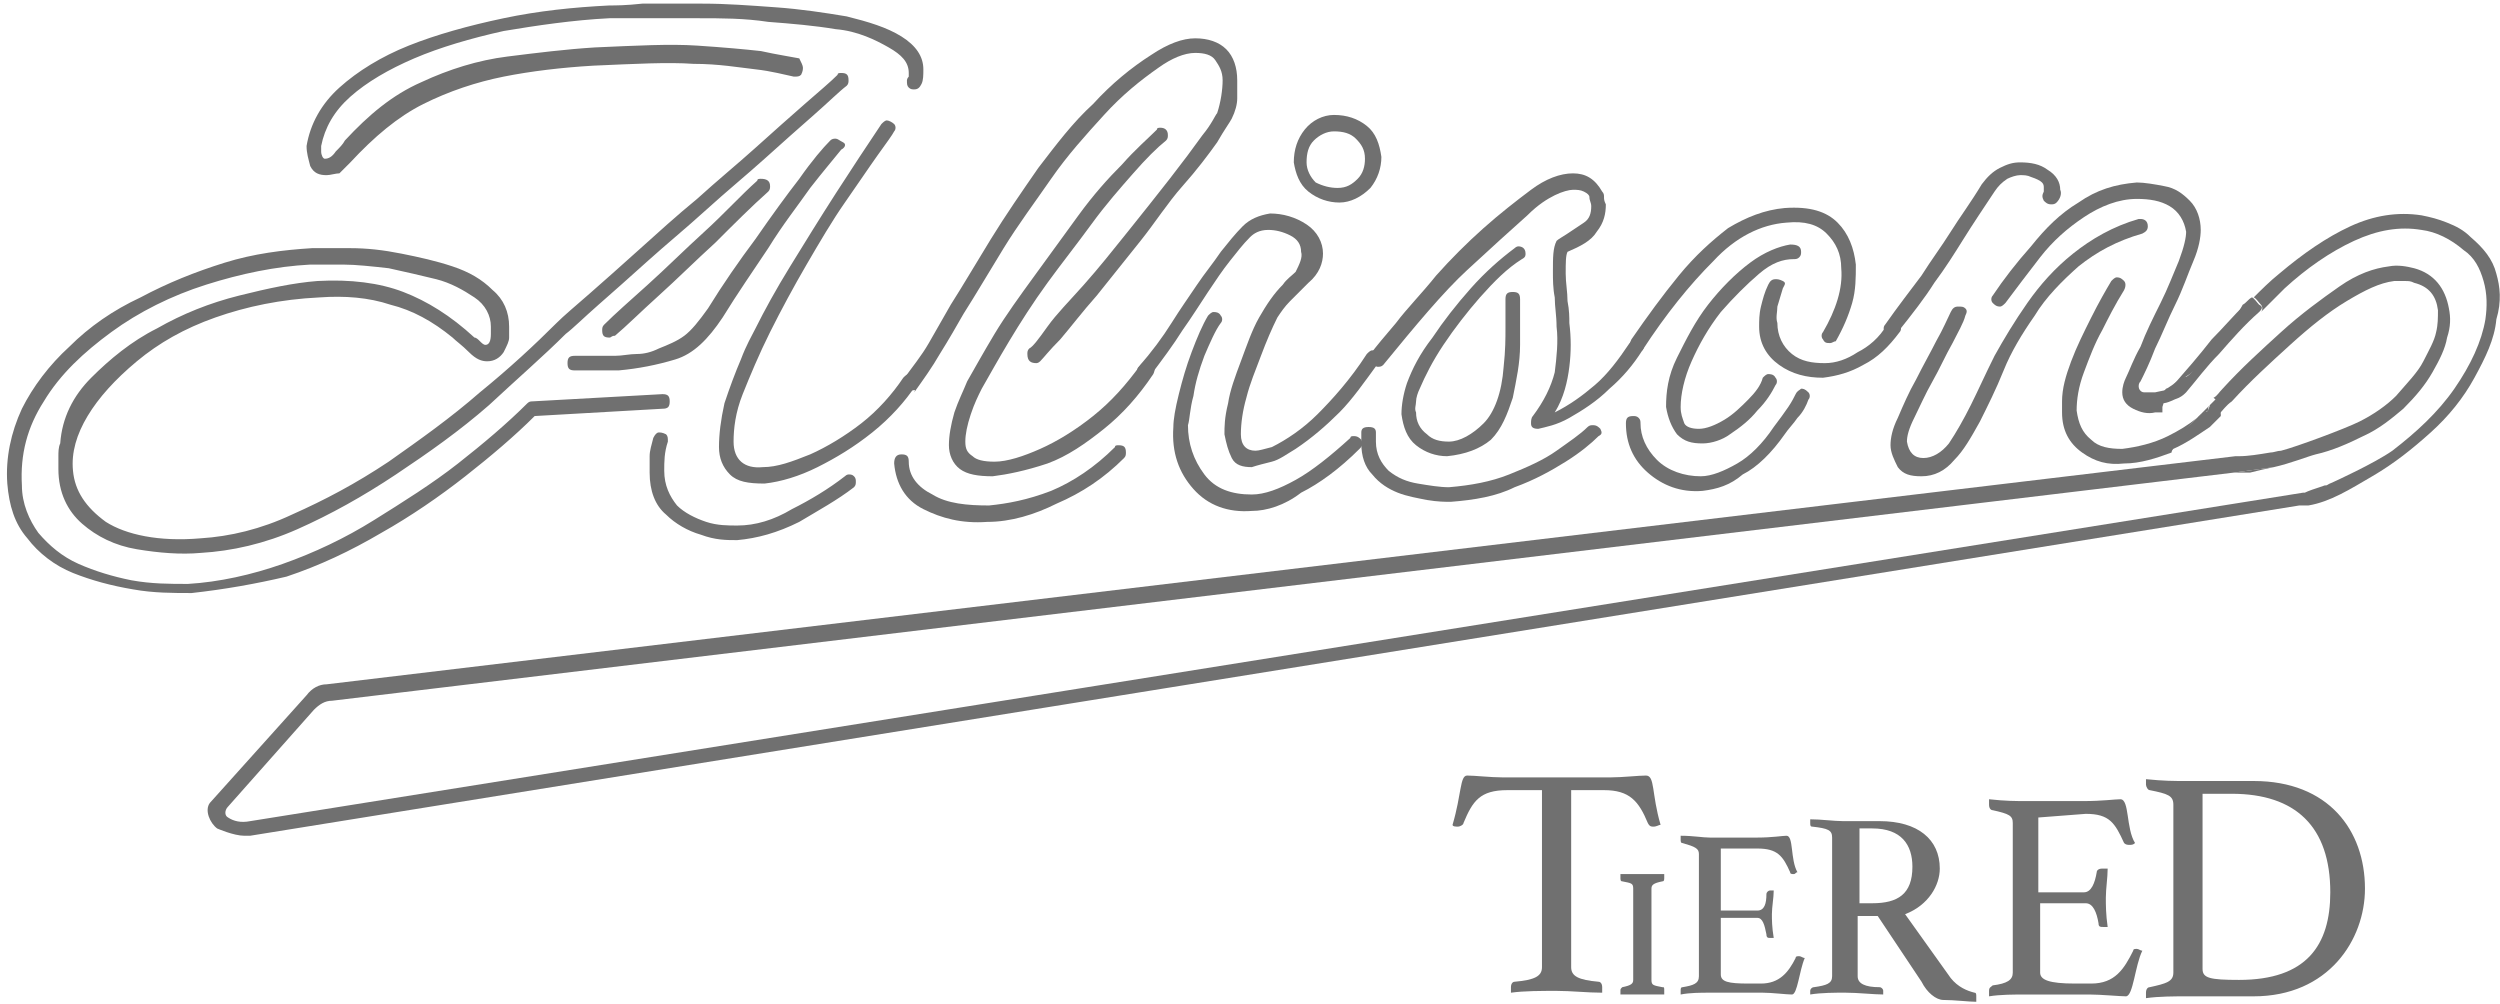<svg width="137" height="55" viewBox="0 0 137 55" fill="none" xmlns="http://www.w3.org/2000/svg">
<path d="M10.5 32.499C9.5 32.499 8.4 32.499 7.3 32.299C6.1 32.099 5 31.799 4 31.399C3 30.999 2.1 30.299 1.5 29.499C0.8 28.699 0.5 27.699 0.4 26.499C0.3 25.099 0.6 23.699 1.2 22.399C1.8 21.199 2.7 19.999 3.8 18.999C4.9 17.899 6.2 16.999 7.7 16.299C9.2 15.499 10.7 14.899 12.3 14.399C13.9 13.899 15.5 13.699 17.1 13.599C17.6 13.599 18.3 13.599 19.2 13.599C20.1 13.599 21 13.699 22 13.899C23 14.099 23.9 14.299 24.8 14.599C25.7 14.899 26.4 15.299 27 15.899C27.6 16.399 27.9 17.099 27.9 17.899V18.199C27.9 18.299 27.9 18.399 27.9 18.499C27.9 18.699 27.8 18.899 27.6 19.299C27.4 19.599 27.1 19.799 26.7 19.799C26.4 19.799 26.1 19.699 25.7 19.299C25.3 18.899 25 18.699 24.8 18.499C23.7 17.599 22.6 16.999 21.4 16.699C20.2 16.299 18.9 16.199 17.5 16.299C15.4 16.399 13.5 16.799 11.8 17.399C10.1 17.999 8.7 18.799 7.5 19.799C6.3 20.799 5.4 21.799 4.8 22.799C4.2 23.799 3.9 24.799 4 25.799C4.1 26.899 4.7 27.799 5.8 28.599C6.9 29.299 8.7 29.699 11 29.499C12.6 29.399 14.3 28.999 16 28.199C17.8 27.399 19.5 26.499 21.3 25.299C23 24.099 24.7 22.899 26.3 21.499C27.9 20.199 29.3 18.899 30.5 17.699C30.9 17.299 31.5 16.799 32.3 16.099C33.1 15.399 34 14.599 35 13.699C36 12.799 37.1 11.799 38.2 10.899C39.3 9.899 40.4 8.999 41.4 8.099C42.4 7.199 43.3 6.399 44.1 5.699C44.9 4.999 45.5 4.499 45.9 4.099C45.9 3.999 46 3.999 46.1 3.999C46.4 3.999 46.5 4.099 46.5 4.399C46.5 4.499 46.5 4.599 46.4 4.699C46 4.999 45.4 5.599 44.6 6.299C43.8 6.999 42.9 7.799 41.9 8.699C40.9 9.599 39.8 10.499 38.7 11.499C37.6 12.499 36.5 13.399 35.5 14.299C34.5 15.199 33.6 15.999 32.8 16.699C32 17.399 31.4 17.999 31 18.299C29.8 19.499 28.3 20.799 26.8 22.199C25.2 23.599 23.5 24.799 21.7 25.999C19.9 27.199 18.1 28.199 16.3 28.999C14.5 29.799 12.7 30.199 11 30.299C9.9 30.399 8.7 30.299 7.5 30.099C6.3 29.899 5.3 29.399 4.5 28.699C3.7 27.999 3.2 26.999 3.2 25.699C3.2 25.499 3.2 25.299 3.2 24.999C3.2 24.799 3.2 24.499 3.3 24.299C3.4 22.899 4 21.699 5 20.699C6 19.699 7.2 18.699 8.6 17.999C10 17.199 11.5 16.599 13.1 16.199C14.7 15.799 16.1 15.499 17.4 15.399C19.2 15.299 20.8 15.499 22.1 15.999C23.4 16.499 24.7 17.299 26 18.499C26.1 18.499 26.2 18.599 26.3 18.699C26.4 18.799 26.5 18.899 26.6 18.899C26.8 18.899 26.9 18.699 26.9 18.299C26.9 18.199 26.9 18.099 26.9 18.099V17.899C26.9 17.299 26.6 16.699 26 16.299C25.4 15.899 24.7 15.499 23.9 15.299C23.1 15.099 22.2 14.899 21.3 14.699C20.4 14.599 19.5 14.499 18.8 14.499C18 14.499 17.4 14.499 17 14.499C15.1 14.599 13.2 14.999 11.3 15.599C9.4 16.199 7.6 17.099 6.1 18.199C4.6 19.299 3.3 20.499 2.4 21.999C1.5 23.399 1.1 24.899 1.2 26.599C1.2 27.599 1.6 28.499 2.1 29.199C2.7 29.899 3.4 30.499 4.3 30.899C5.2 31.299 6.2 31.599 7.2 31.799C8.3 31.999 9.3 31.999 10.3 31.999C12 31.899 13.8 31.499 15.5 30.899C17.2 30.299 18.9 29.499 20.5 28.499C22.1 27.499 23.7 26.499 25.1 25.399C26.5 24.299 27.8 23.199 28.9 22.099C29 21.999 29.1 21.999 29.1 21.999L36.3 21.599C36.6 21.599 36.7 21.699 36.7 21.999C36.7 22.299 36.6 22.399 36.3 22.399L29.3 22.799C28.2 23.899 26.9 24.999 25.5 26.099C24.1 27.199 22.5 28.299 20.9 29.199C19.2 30.199 17.5 30.999 15.7 31.599C14 31.999 12.3 32.299 10.5 32.499ZM17.9 9.599C17.5 9.599 17.2 9.499 17 9.099C16.9 8.699 16.8 8.399 16.8 7.999C17 6.799 17.6 5.699 18.6 4.799C19.6 3.899 20.9 3.099 22.4 2.499C23.9 1.899 25.7 1.399 27.6 0.999C29.5 0.599 31.4 0.399 33.4 0.299C33.7 0.299 34.3 0.299 35.2 0.199C36.1 0.199 37.2 0.199 38.5 0.199C39.8 0.199 41.1 0.299 42.5 0.399C43.9 0.499 45.2 0.699 46.4 0.899C47.6 1.199 48.6 1.499 49.4 1.999C50.2 2.499 50.6 3.099 50.6 3.799C50.6 4.099 50.6 4.399 50.5 4.599C50.4 4.799 50.3 4.899 50.1 4.899C50 4.899 49.9 4.899 49.8 4.799C49.7 4.699 49.7 4.599 49.7 4.399C49.7 4.299 49.8 4.199 49.8 4.199C49.8 4.099 49.8 3.999 49.8 3.999C49.8 3.399 49.4 2.999 48.7 2.599C48 2.199 47 1.699 45.8 1.599C44.6 1.399 43.4 1.299 42.1 1.199C40.8 0.999 39.5 0.999 38.3 0.999C37.1 0.999 36 0.999 35.1 0.999C34.2 0.999 33.6 0.999 33.4 0.999C31.4 1.099 29.4 1.399 27.6 1.699C25.8 2.099 24.1 2.599 22.7 3.199C21.3 3.799 20.1 4.499 19.2 5.299C18.3 6.099 17.8 6.999 17.6 7.999V8.099C17.6 8.099 17.6 8.199 17.6 8.299C17.6 8.499 17.7 8.699 17.8 8.699C18 8.699 18.2 8.599 18.4 8.299C18.6 8.099 18.8 7.899 18.9 7.699C20.2 6.299 21.5 5.199 23.1 4.499C24.6 3.799 26.2 3.299 27.8 3.099C29.4 2.899 31 2.699 32.6 2.599C34.9 2.499 36.7 2.399 38.2 2.499C39.7 2.599 40.8 2.699 41.7 2.799C42.6 2.999 43.3 3.099 43.8 3.199C43.9 3.399 44 3.599 44 3.699C44 3.799 44 3.899 43.9 4.099C43.8 4.199 43.7 4.199 43.5 4.199C43 4.099 42.3 3.899 41.4 3.799C40.5 3.699 39.4 3.499 38 3.499C36.6 3.399 34.8 3.499 32.5 3.599C30.8 3.699 29.1 3.899 27.6 4.199C26.1 4.499 24.6 4.999 23.2 5.699C21.8 6.399 20.5 7.499 19.2 8.899C19 9.099 18.8 9.299 18.6 9.499C18.4 9.499 18.1 9.599 17.9 9.599ZM33.9 20.299C33.5 20.299 33.1 20.299 32.7 20.299C32.3 20.299 31.9 20.299 31.5 20.299C31.2 20.299 31.1 20.199 31.1 19.899C31.1 19.599 31.2 19.499 31.5 19.499C31.9 19.499 32.2 19.499 32.6 19.499C33 19.499 33.4 19.499 33.7 19.499C34.1 19.499 34.5 19.399 34.9 19.399C35.3 19.399 35.7 19.299 36.1 19.099C36.6 18.899 37.1 18.699 37.5 18.399C37.9 18.099 38.3 17.599 38.8 16.899C39.6 15.599 40.5 14.299 41.4 13.099C42.3 11.799 43.1 10.699 43.8 9.799C44.5 8.799 45.1 8.099 45.5 7.699C45.6 7.599 45.7 7.599 45.8 7.599C45.9 7.599 46 7.699 46.2 7.799C46.4 7.899 46.3 8.099 46.1 8.199C45.7 8.699 45.1 9.399 44.4 10.299C43.7 11.299 42.9 12.299 42.1 13.599C41.3 14.799 40.4 16.099 39.6 17.399C38.8 18.599 38 19.399 37 19.699C36 19.999 35 20.199 33.9 20.299ZM33.4 18.499C33.1 18.499 33 18.399 33 18.099C33 17.999 33 17.899 33.1 17.799C33.7 17.199 34.5 16.499 35.5 15.599C36.5 14.699 37.5 13.699 38.6 12.699C39.7 11.699 40.6 10.699 41.5 9.899C41.5 9.799 41.6 9.799 41.7 9.799C42 9.799 42.2 9.899 42.2 10.199C42.2 10.299 42.2 10.399 42.1 10.499C41.2 11.299 40.2 12.299 39.2 13.299C38.1 14.299 37.1 15.299 36.1 16.199C35.1 17.099 34.3 17.899 33.7 18.399C33.5 18.399 33.5 18.499 33.4 18.499ZM40.4 29.599C39.8 29.599 39.2 29.599 38.4 29.299C37.7 29.099 37 28.699 36.5 28.199C35.9 27.699 35.6 26.899 35.6 25.899C35.6 25.599 35.6 25.299 35.6 24.999C35.6 24.699 35.7 24.399 35.8 23.999C35.9 23.799 36 23.699 36.1 23.699C36.2 23.699 36.3 23.699 36.5 23.799C36.6 23.899 36.6 23.999 36.6 24.199C36.4 24.799 36.4 25.299 36.4 25.799C36.4 26.599 36.7 27.199 37.1 27.699C37.5 28.099 38.1 28.399 38.7 28.599C39.3 28.799 39.9 28.799 40.4 28.799C41.4 28.799 42.4 28.499 43.4 27.899C44.4 27.399 45.4 26.799 46.3 26.099C46.4 25.999 46.5 25.999 46.5 25.999C46.6 25.999 46.7 25.999 46.8 26.099C46.9 26.199 46.9 26.299 46.9 26.399C46.9 26.499 46.9 26.599 46.8 26.699C45.9 27.399 44.8 27.999 43.8 28.599C42.6 29.199 41.5 29.499 40.4 29.599ZM41.9 26.499C41 26.499 40.4 26.399 40 25.999C39.6 25.599 39.4 25.099 39.4 24.499C39.4 23.799 39.5 22.999 39.7 22.099C40 21.199 40.3 20.399 40.6 19.699C40.9 18.899 41.2 18.399 41.4 17.999C41.9 16.999 42.5 15.899 43.3 14.599C44.1 13.299 44.9 11.999 45.8 10.599C46.7 9.199 47.5 7.999 48.3 6.799C48.4 6.699 48.5 6.599 48.6 6.599C48.7 6.599 48.9 6.699 49 6.799C49.1 6.899 49.1 7.099 49 7.199C48.9 7.399 48.6 7.799 48.1 8.499C47.6 9.199 47 10.099 46.3 11.099C45.6 12.099 44.9 13.299 44.2 14.499C43.5 15.699 42.8 16.999 42.2 18.199C41.6 19.399 41.1 20.599 40.7 21.599C40.3 22.599 40.2 23.499 40.2 24.199C40.2 25.199 40.8 25.699 41.8 25.599C42.6 25.599 43.4 25.299 44.4 24.899C45.3 24.499 46.3 23.899 47.2 23.199C48.1 22.499 48.9 21.599 49.5 20.699C49.6 20.599 49.7 20.499 49.8 20.499C49.9 20.499 50 20.599 50.2 20.699C50.3 20.899 50.3 20.999 50.2 21.099C49.6 21.999 48.8 22.899 47.8 23.699C46.8 24.499 45.8 25.099 44.8 25.599C43.8 26.099 42.8 26.399 41.9 26.499Z" fill="#707070"/>
<path d="M54.1 28.6C52.7 28.7 51.6 28.4 50.6 27.9C49.6 27.4 49.1 26.5 49 25.4C49 25.1 49.1 24.9 49.4 24.9C49.7 24.9 49.8 25 49.8 25.3C49.8 26.1 50.3 26.7 51.1 27.1C51.9 27.6 53 27.7 54.2 27.7C55.2 27.6 56.3 27.4 57.6 26.9C58.8 26.4 60 25.6 61.1 24.5C61.1 24.4 61.2 24.4 61.3 24.4C61.6 24.4 61.7 24.5 61.7 24.8C61.7 24.9 61.7 25 61.6 25.1C60.5 26.2 59.3 27 57.9 27.6C56.7 28.2 55.4 28.6 54.1 28.6ZM49.9 21.4C49.8 21.4 49.7 21.3 49.5 21.2C49.4 21 49.4 20.9 49.5 20.8C50 20.1 50.5 19.5 50.9 18.8C51.3 18.1 51.7 17.4 52.1 16.7C52.8 15.6 53.5 14.4 54.3 13.1C55.1 11.8 56 10.5 56.9 9.2C57.9 7.9 58.8 6.7 59.9 5.7C60.9 4.6 62 3.7 63.1 3C64 2.4 64.8 2.1 65.5 2.1C66.2 2.1 66.8 2.3 67.2 2.7C67.6 3.1 67.8 3.7 67.8 4.4C67.8 4.7 67.8 5.1 67.8 5.4C67.8 5.7 67.7 6.1 67.5 6.5C67.4 6.7 67.1 7.1 66.7 7.8C66.2 8.5 65.6 9.3 64.8 10.2C64 11.1 63.3 12.2 62.5 13.2C61.7 14.2 60.9 15.2 60.1 16.2C59.3 17.1 58.7 17.9 58.1 18.6C57.5 19.2 57.2 19.6 57 19.8C56.9 19.9 56.8 19.9 56.8 19.9C56.5 19.9 56.3 19.8 56.3 19.4C56.3 19.3 56.3 19.2 56.4 19.1C56.6 19 56.9 18.6 57.4 17.9C57.9 17.2 58.6 16.5 59.4 15.6C60.2 14.7 61 13.7 61.8 12.7C62.6 11.7 63.4 10.7 64.1 9.8C64.8 8.9 65.4 8.1 65.9 7.4C66.4 6.8 66.6 6.3 66.7 6.2C66.9 5.6 67 4.9 67 4.4C67 3.9 66.8 3.6 66.6 3.3C66.4 3 66 2.9 65.5 2.9C64.9 2.9 64.2 3.2 63.5 3.7C62.5 4.4 61.5 5.2 60.5 6.3C59.5 7.4 58.5 8.5 57.6 9.8C56.7 11.1 55.8 12.3 55 13.6C54.2 14.9 53.5 16.1 52.8 17.2C52.4 17.9 52 18.6 51.5 19.4C51.1 20.1 50.6 20.8 50.1 21.5C50.2 21.3 50.1 21.4 49.9 21.4ZM54.4 26.1C53.6 26.1 53 26 52.6 25.7C52.2 25.4 52 24.9 52 24.4C52 23.9 52.1 23.3 52.3 22.6C52.5 22 52.8 21.4 53 20.9C53.4 20.2 53.9 19.3 54.5 18.3C55.1 17.3 55.9 16.2 56.7 15.1C57.5 14 58.3 12.9 59.1 11.8C59.9 10.7 60.7 9.8 61.5 9C62.2 8.2 62.9 7.6 63.4 7.1C63.4 7 63.5 7 63.6 7C63.8 7 64 7.1 64 7.4C64 7.5 64 7.6 63.9 7.7C63.4 8.1 62.8 8.7 62.1 9.5C61.4 10.3 60.6 11.2 59.8 12.3C59 13.4 58.2 14.4 57.4 15.5C56.6 16.6 55.9 17.7 55.3 18.7C54.7 19.7 54.2 20.6 53.8 21.3C53.6 21.7 53.4 22.1 53.2 22.7C53 23.3 52.9 23.8 52.9 24.2C52.9 24.6 53 24.8 53.3 25C53.5 25.2 53.9 25.3 54.5 25.3C55.2 25.3 56.1 25 57 24.6C57.9 24.2 58.9 23.6 59.9 22.8C60.9 22 61.7 21.1 62.5 20C62.6 19.9 62.7 19.8 62.8 19.8C63 19.8 63.1 19.9 63.2 20C63.3 20.1 63.3 20.3 63.2 20.5C62.4 21.7 61.5 22.7 60.5 23.5C59.5 24.3 58.5 25 57.4 25.4C56.2 25.8 55.2 26 54.4 26.1Z" fill="#707070"/>
<path d="M68.6 25.599C68.1 25.599 67.7 25.499 67.5 25.099C67.3 24.699 67.2 24.299 67.1 23.799C67.1 23.399 67.1 22.899 67.3 22.099C67.4 21.399 67.7 20.599 68 19.799C68.3 18.999 68.6 18.099 69 17.399C69.4 16.699 69.8 16.099 70.3 15.599C70.5 15.299 70.8 15.099 71 14.899C71.2 14.499 71.4 14.099 71.3 13.799C71.3 13.399 71.1 13.099 70.7 12.899C70.3 12.699 69.9 12.599 69.5 12.599C69 12.599 68.7 12.799 68.5 12.999C68.1 13.399 67.8 13.799 67.4 14.299C67 14.799 66.6 15.399 66.2 15.999C65.8 16.599 65.3 17.399 64.8 18.099C64.3 18.899 63.7 19.699 63.1 20.499C63 20.599 62.9 20.699 62.8 20.699C62.7 20.699 62.6 20.599 62.4 20.499C62.3 20.299 62.3 20.199 62.4 20.099C63.1 19.299 63.7 18.499 64.2 17.699C64.7 16.899 65.2 16.199 65.6 15.599C66 14.999 66.5 14.399 66.9 13.799C67.3 13.299 67.7 12.799 68.1 12.399C68.5 11.999 69 11.799 69.6 11.699C70.3 11.699 71 11.899 71.6 12.299C72.2 12.699 72.5 13.299 72.5 13.899C72.5 14.399 72.3 14.999 71.7 15.499L71.5 15.699C71.2 15.999 71 16.199 70.7 16.499C70.4 16.799 70.2 17.099 70 17.399C69.7 17.999 69.4 18.699 69.1 19.499C68.8 20.299 68.5 20.999 68.3 21.799C68.1 22.499 68 23.199 68 23.799C68 24.399 68.3 24.699 68.8 24.699C69 24.699 69.3 24.599 69.7 24.499C70.5 24.099 71.4 23.499 72.2 22.699C73 21.899 74 20.799 74.9 19.399C75 19.299 75.1 19.199 75.2 19.199C75.4 19.199 75.5 19.299 75.6 19.399C75.7 19.499 75.7 19.699 75.6 19.799C74.8 20.899 74.1 21.899 73.4 22.599C72.7 23.299 71.9 23.999 71 24.599C70.5 24.899 70.1 25.199 69.7 25.299C69.3 25.399 68.9 25.499 68.6 25.599ZM68.6 27.999C67.3 28.099 66.2 27.699 65.4 26.799C64.6 25.899 64.2 24.799 64.3 23.399C64.3 22.999 64.4 22.399 64.6 21.599C64.8 20.799 65 20.099 65.3 19.299C65.6 18.499 65.9 17.799 66.2 17.299C66.3 17.199 66.4 17.099 66.5 17.099C66.6 17.099 66.8 17.099 66.9 17.299C67 17.399 67 17.599 66.9 17.699C66.6 18.099 66.3 18.799 66 19.499C65.7 20.299 65.5 20.999 65.4 21.699C65.2 22.399 65.2 22.999 65.1 23.299C65.1 24.299 65.4 25.199 66 25.999C66.6 26.799 67.5 27.099 68.6 27.099C69.3 27.099 70.1 26.799 71 26.299C71.9 25.799 72.9 24.999 74 23.999C74 23.899 74.1 23.899 74.2 23.899C74.4 23.899 74.5 23.999 74.6 24.099C74.7 24.299 74.7 24.399 74.5 24.599C73.4 25.699 72.3 26.499 71.3 26.999C70.4 27.699 69.4 27.999 68.6 27.999ZM73.4 11.099C72.8 11.099 72.2 10.899 71.7 10.499C71.2 10.099 71 9.499 70.9 8.899C70.9 8.199 71.1 7.599 71.5 7.099C71.9 6.599 72.5 6.299 73.1 6.299C73.8 6.299 74.4 6.499 74.9 6.899C75.4 7.299 75.6 7.899 75.7 8.599C75.7 9.199 75.5 9.799 75.1 10.299C74.6 10.799 74 11.099 73.4 11.099ZM73.3 10.299C73.8 10.299 74.1 10.099 74.4 9.799C74.7 9.499 74.8 9.099 74.8 8.699C74.8 8.199 74.6 7.899 74.3 7.599C74 7.299 73.6 7.199 73.1 7.199C72.7 7.199 72.3 7.399 72 7.699C71.7 7.999 71.6 8.399 71.6 8.899C71.6 9.299 71.8 9.699 72.1 9.999C72.5 10.199 72.9 10.299 73.3 10.299Z" fill="#707070"/>
<path d="M79.5 27.5C79.2 27.5 78.8 27.5 78.2 27.4C77.7 27.3 77.1 27.2 76.6 27C76.1 26.8 75.6 26.5 75.2 26C74.8 25.6 74.6 25 74.6 24.3C74.6 24.2 74.6 24.1 74.6 24C74.6 23.9 74.6 23.8 74.6 23.7C74.6 23.5 74.7 23.4 75 23.4C75.3 23.4 75.4 23.5 75.4 23.7V24C75.4 24.1 75.4 24.2 75.4 24.2C75.4 24.9 75.7 25.4 76.1 25.8C76.6 26.2 77.1 26.4 77.7 26.5C78.3 26.6 78.9 26.7 79.4 26.7C80.6 26.6 81.7 26.4 82.7 26C83.7 25.6 84.6 25.2 85.3 24.7C86 24.2 86.6 23.8 87 23.4C87.1 23.3 87.2 23.3 87.3 23.3C87.5 23.3 87.6 23.4 87.7 23.5C87.8 23.7 87.8 23.8 87.6 23.9C87.2 24.3 86.6 24.8 85.8 25.3C85 25.8 84.1 26.3 83 26.7C82 27.2 80.8 27.4 79.5 27.5ZM84.3 23.5C84 23.5 83.9 23.4 83.9 23.2C83.9 23.1 83.9 22.9 84 22.8C84.6 22 85 21.2 85.2 20.4C85.3 19.6 85.4 18.7 85.3 17.9C85.3 17.3 85.2 16.8 85.2 16.3C85.1 15.8 85.1 15.3 85.1 14.9C85.1 14.1 85.1 13.6 85.3 13.2C85.4 13.1 85.6 13 85.9 12.8C86.2 12.6 86.5 12.4 86.8 12.2C87.1 12 87.2 11.7 87.2 11.3C87.2 11.1 87.1 11 87.1 10.8C87.1 10.7 87 10.6 86.8 10.5C86.6 10.4 86.4 10.4 86.2 10.4C86 10.4 85.6 10.5 85.2 10.7C84.8 10.9 84.3 11.2 83.7 11.8C82.8 12.6 81.7 13.6 80.4 14.8C79.1 16 77.6 17.8 75.8 20C75.7 20.1 75.6 20.1 75.5 20.1C75.4 20.1 75.3 20 75.1 19.9C74.9 19.8 75 19.6 75.1 19.4C75.4 19 75.9 18.4 76.5 17.7C77.1 16.9 77.9 16.1 78.7 15.1C79.5 14.2 80.4 13.3 81.3 12.5C82.2 11.7 83.1 11 83.9 10.4C84.7 9.8 85.5 9.5 86.2 9.5C86.9 9.5 87.4 9.8 87.8 10.5C87.9 10.6 87.9 10.7 87.9 10.8C87.9 10.9 87.9 11 88 11.2C88 11.7 87.9 12.2 87.5 12.7C87.2 13.2 86.6 13.5 85.9 13.8C85.8 14 85.8 14.4 85.8 15C85.8 15.5 85.9 16 85.9 16.5C86 17 86 17.4 86 17.7C86.1 18.5 86.1 19.3 86 20.1C85.9 20.9 85.7 21.8 85.2 22.6C86 22.2 86.7 21.7 87.4 21.1C88.1 20.5 88.7 19.7 89.3 18.8C89.4 18.7 89.5 18.6 89.6 18.6C89.7 18.6 89.8 18.7 90 18.8C90.1 19 90.1 19.1 90 19.2C89.5 20 88.9 20.7 88.2 21.3C87.5 22 86.7 22.5 86 22.9C85.3 23.3 84.7 23.4 84.3 23.5ZM79.3 25C78.7 25 78.1 24.8 77.6 24.4C77.1 24 76.9 23.4 76.8 22.7C76.8 22.2 76.9 21.6 77.1 21C77.4 20.2 77.8 19.4 78.5 18.5C79.1 17.6 79.8 16.7 80.6 15.8C81.4 14.9 82.2 14.2 83 13.6C83.1 13.5 83.2 13.5 83.2 13.5C83.4 13.5 83.6 13.6 83.6 13.9C83.6 14 83.6 14.1 83.4 14.2C82.6 14.7 81.9 15.4 81.1 16.3C80.4 17.1 79.7 18 79.1 18.9C78.5 19.8 78.1 20.6 77.8 21.3C77.7 21.5 77.6 21.8 77.6 22C77.6 22.2 77.5 22.4 77.6 22.6C77.6 23.1 77.8 23.5 78.2 23.8C78.5 24.1 78.9 24.2 79.4 24.2C80 24.2 80.7 23.8 81.3 23.2C81.9 22.6 82.3 21.5 82.4 20.1C82.5 19.2 82.5 18.5 82.5 18V16.4C82.5 16.1 82.6 16 82.9 16C83.2 16 83.3 16.1 83.3 16.4C83.3 17.1 83.3 17.9 83.3 18.9C83.3 19.9 83.1 20.8 82.9 21.8C82.6 22.7 82.3 23.5 81.7 24.1C81.1 24.6 80.3 24.9 79.3 25Z" fill="#707070"/>
<path d="M93.3 26.9C92.1 27 91.1 26.6 90.3 25.9C89.5 25.2 89.1 24.3 89.1 23.2C89.1 22.9 89.2 22.8 89.5 22.8C89.6 22.8 89.7 22.8 89.8 22.9C89.9 23 89.9 23.1 89.9 23.2C89.9 23.9 90.2 24.6 90.8 25.2C91.4 25.8 92.3 26.1 93.2 26.1C93.8 26.1 94.5 25.8 95.2 25.4C95.9 25 96.6 24.3 97.2 23.4C97.5 23 97.8 22.6 98 22.3C98.2 22 98.3 21.8 98.4 21.6C98.5 21.4 98.6 21.4 98.7 21.3C98.8 21.3 98.9 21.3 99.1 21.5C99.2 21.6 99.2 21.8 99.1 21.9C99 22.2 98.8 22.6 98.5 22.9C98.3 23.2 98 23.5 97.8 23.8C97.1 24.8 96.3 25.6 95.5 26C94.8 26.6 94.1 26.8 93.3 26.9ZM100.3 18.8C100.1 18.8 100 18.8 99.9 18.6C99.8 18.5 99.8 18.3 99.9 18.2C100.6 17 101 15.8 100.9 14.7C100.9 13.9 100.6 13.3 100.1 12.8C99.6 12.3 98.9 12.1 97.9 12.2C96.5 12.3 95.1 13 93.9 14.3C92.6 15.6 91.3 17.2 90 19.2C89.9 19.3 89.8 19.3 89.8 19.3C89.7 19.3 89.6 19.2 89.4 19.1C89.3 18.9 89.3 18.8 89.4 18.6C90.3 17.3 91.1 16.2 92 15.1C92.9 14 93.8 13.2 94.7 12.5C95.7 11.9 96.7 11.5 97.8 11.4C99.2 11.3 100.1 11.6 100.7 12.2C101.3 12.8 101.6 13.6 101.7 14.5C101.7 15.2 101.7 15.9 101.5 16.6C101.3 17.3 101 18 100.6 18.7C100.5 18.7 100.4 18.8 100.3 18.8ZM93.3 24.3C92.7 24.3 92.3 24.2 91.9 23.8C91.6 23.4 91.4 22.9 91.3 22.3C91.3 21.5 91.4 20.6 91.9 19.6C92.4 18.6 92.9 17.6 93.6 16.7C94.3 15.8 95.1 15 95.9 14.4C96.7 13.8 97.5 13.5 98.1 13.4C98.5 13.4 98.7 13.5 98.7 13.8C98.7 13.9 98.7 14 98.6 14.1C98.5 14.2 98.4 14.2 98.3 14.2C97.7 14.2 97.1 14.4 96.4 15C95.7 15.6 95 16.3 94.3 17.1C93.6 18 93.1 18.9 92.7 19.8C92.3 20.7 92.1 21.6 92.1 22.3C92.1 22.7 92.2 22.9 92.3 23.2C92.4 23.4 92.7 23.5 93.1 23.5C93.5 23.5 94 23.3 94.5 23C95 22.7 95.4 22.3 95.8 21.9C96.2 21.5 96.5 21.1 96.6 20.7C96.7 20.6 96.8 20.5 96.9 20.5C97 20.5 97.2 20.5 97.3 20.7C97.4 20.8 97.4 21 97.3 21.1C97.1 21.5 96.8 22 96.3 22.5C95.9 23 95.4 23.4 94.8 23.8C94.4 24.1 93.8 24.3 93.3 24.3ZM99.9 20.7C99 20.7 98.2 20.5 97.5 20C96.8 19.5 96.4 18.8 96.4 17.9C96.4 17.6 96.4 17.2 96.5 16.8C96.6 16.4 96.7 16 96.9 15.6C97 15.4 97.1 15.3 97.3 15.3C97.4 15.3 97.5 15.3 97.7 15.4C97.9 15.5 97.8 15.6 97.7 15.8C97.6 16.1 97.5 16.5 97.4 16.8C97.4 17.1 97.3 17.4 97.4 17.7C97.4 18.4 97.7 19 98.2 19.4C98.7 19.8 99.3 19.9 100 19.9C100.6 19.9 101.2 19.7 101.8 19.3C102.4 19 103 18.5 103.4 17.8C103.5 17.7 103.6 17.6 103.7 17.6C103.8 17.6 104 17.7 104.1 17.8C104.2 17.9 104.2 18.1 104.1 18.2C103.5 19 102.9 19.6 102.1 20C101.4 20.4 100.7 20.6 99.9 20.7Z" fill="#707070"/>
<path d="M122.6 25.098C123.1 25.098 123.7 24.998 124.3 24.898L122.6 25.098Z" fill="#707070"/>
<path d="M119.1 21.2C118.8 21.4 118.5 21.4 118.1 21.5C117.9 21.5 117.7 21.5 117.5 21.5C117.3 21.5 117.2 21.3 117.2 21.2C117.2 21.1 117.2 21 117.3 20.9C117.5 20.5 117.8 19.9 118.1 19.1C118.5 18.3 118.8 17.5 119.2 16.7C119.6 15.9 119.9 15 120.2 14.3C120.5 13.6 120.6 13 120.6 12.6C120.6 12 120.4 11.4 120 11C119.6 10.6 119.2 10.3 118.6 10.2C118.1 10.1 117.5 10 117.1 10C115.9 10.1 114.9 10.4 113.9 11.1C112.9 11.7 112.1 12.5 111.3 13.5C110.5 14.4 109.8 15.3 109.2 16.2C109.1 16.3 109.1 16.5 109.2 16.6C109.3 16.7 109.4 16.8 109.6 16.8C109.7 16.8 109.8 16.7 109.9 16.6C110.5 15.8 111.1 15 111.8 14.1C112.5 13.2 113.3 12.5 114.2 11.9C115.1 11.3 116.1 10.9 117.1 10.9C117.8 10.9 118.4 11 118.9 11.3C119.4 11.6 119.7 12.1 119.8 12.7C119.8 13 119.7 13.5 119.4 14.3C119.1 15 118.8 15.8 118.4 16.6C118 17.4 117.6 18.2 117.3 19C116.9 19.7 116.7 20.3 116.5 20.7C116.4 20.9 116.3 21.2 116.3 21.5C116.3 21.9 116.5 22.2 116.9 22.4C117.3 22.6 117.7 22.7 118.1 22.6C118.2 22.6 118.4 22.6 118.5 22.6V22.3C118.7 21.6 118.9 21.4 119.1 21.2Z" fill="#707070"/>
<path d="M105.9 20.9C106.3 20.2 106.6 19.5 107 18.8C107.3 18.2 107.6 17.7 107.7 17.3C107.8 17.1 107.8 17 107.7 16.9C107.6 16.8 107.5 16.8 107.3 16.8C107.1 16.8 107 16.9 106.9 17.1C106.7 17.5 106.5 18 106.1 18.7C105.8 19.3 105.4 20 105 20.8C104.6 21.5 104.3 22.2 104 22.9C103.7 23.5 103.6 24 103.6 24.4C103.6 24.8 103.8 25.2 104 25.6C104.3 26 104.7 26.1 105.3 26.1C106 26.1 106.6 25.8 107.1 25.2C107.6 24.7 108 24 108.5 23.1C108.9 22.3 109.4 21.3 109.8 20.3C110.2 19.3 110.8 18.3 111.5 17.3C112.1 16.3 113 15.4 113.9 14.6C114.9 13.8 116 13.2 117.4 12.8C117.6 12.7 117.7 12.6 117.7 12.4C117.7 12.1 117.5 12 117.3 12H117.2C115.8 12.4 114.6 13.1 113.6 13.9C112.6 14.7 111.8 15.6 111.1 16.6C110.4 17.6 109.8 18.6 109.3 19.5C108.8 20.5 108.4 21.4 108 22.2C107.6 23 107.2 23.7 106.8 24.3C106.4 24.8 105.9 25.1 105.4 25.1C104.9 25.1 104.6 24.8 104.5 24.2C104.5 23.9 104.6 23.5 104.9 22.9C105.2 22.3 105.5 21.6 105.9 20.9Z" fill="#707070"/>
<path d="M103.7 18.398C103.8 18.398 103.9 18.298 104 18.198C104.8 17.198 105.5 16.298 106 15.498C106.6 14.698 107.1 13.898 107.6 13.098C108.1 12.298 108.7 11.398 109.3 10.498C109.5 10.198 109.7 9.998 110 9.798C110.2 9.698 110.5 9.598 110.7 9.598C110.9 9.598 111.1 9.598 111.3 9.698C111.6 9.798 111.8 9.898 111.9 9.998C112 10.098 112 10.198 112 10.298C112 10.398 112 10.398 112 10.498C111.9 10.698 111.9 10.798 112 10.998C112.1 11.098 112.2 11.198 112.4 11.198C112.5 11.198 112.6 11.198 112.7 11.098C112.9 10.898 113 10.598 112.9 10.398C112.9 9.998 112.7 9.598 112.2 9.298C111.8 8.998 111.3 8.898 110.7 8.898C110.3 8.898 110 8.998 109.6 9.198C109.2 9.398 108.9 9.698 108.6 10.098C108 11.098 107.4 11.898 106.9 12.698C106.4 13.498 105.8 14.298 105.3 15.098C104.7 15.898 104 16.798 103.3 17.798C103.2 17.898 103.2 18.098 103.3 18.198C103.5 18.398 103.6 18.498 103.7 18.398Z" fill="#707070"/>
<path d="M120.4 22.899C119.9 23.299 119.4 23.599 118.8 23.899C118 24.299 117.1 24.499 116.3 24.599C115.6 24.599 115 24.499 114.6 24.099C114.1 23.699 113.9 23.199 113.8 22.499C113.8 21.899 113.9 21.199 114.2 20.399C114.5 19.599 114.8 18.799 115.2 18.099C115.5 17.499 115.9 16.699 116.4 15.899C116.5 15.699 116.5 15.499 116.4 15.399C116.3 15.299 116.2 15.199 116 15.199C115.9 15.199 115.8 15.299 115.7 15.399C115.4 15.899 115 16.599 114.6 17.399C114.2 18.199 113.8 18.999 113.5 19.799C113.2 20.599 113 21.299 113 21.999C113 22.099 113 22.199 113 22.299C113 22.399 113 22.499 113 22.599C113 23.599 113.4 24.299 114.1 24.799C114.8 25.299 115.5 25.499 116.4 25.399C117.3 25.399 118.2 25.099 119 24.799C119 24.699 119.1 24.599 119.1 24.499C119.5 23.899 119.9 23.399 120.4 22.899Z" fill="#707070"/>
<path d="M121.9 18.499C122.4 17.899 122.7 17.199 123 16.699C122.4 17.299 121.8 17.999 121.2 18.599C120.5 19.499 119.8 20.299 119.1 21.099C119.4 20.899 119.7 20.699 120 20.499C120.7 19.999 121.3 19.299 121.9 18.499Z" fill="#707070"/>
<path d="M123.8 16.699C123.7 16.599 123.5 16.299 123.4 16.299C123.2 16.399 123.1 16.599 122.9 16.699C122.6 17.199 122.3 17.899 121.8 18.499C121.2 19.299 120.6 19.899 120 20.499C119.7 20.799 119.8 20.499 119.3 20.899C119.3 20.899 118.8 21.299 118.7 21.299C118.4 21.599 118.7 21.599 118.5 21.799V22.099C118.8 22.099 119.1 21.899 119.4 21.799C119.6 21.699 119.7 21.599 119.8 21.499C120.4 20.799 120.9 20.099 121.6 19.399C122.3 18.599 123 17.799 123.8 17.099C124 16.899 124 16.799 123.8 16.699Z" fill="#707070"/>
<path d="M121.1 22.199C120.9 22.399 120.6 22.699 120.4 22.899C120.6 22.799 120.8 22.599 121 22.499C121 22.399 121 22.299 121.1 22.199Z" fill="#707070"/>
<path d="M123.3 25.9C123.7 25.8 124.1 25.7 124.6 25.6L122.4 25.9C122.7 25.9 123 25.9 123.3 25.9Z" fill="#707070"/>
<path d="M136.8 15C136.6 14.2 136.1 13.6 135.4 13C135 12.6 134.6 12.4 134.1 12.2C133.6 12 133.2 11.9 132.7 11.8C131.4 11.6 130.1 11.8 128.8 12.4C127.5 13 126.2 13.9 124.9 15C124.4 15.4 123.9 15.9 123.5 16.3C123.6 16.3 123.8 16.6 123.9 16.7C124 16.8 124 17 123.9 17.1C124.3 16.7 124.8 16.2 125.2 15.8C126.4 14.7 127.7 13.8 129 13.2C130.3 12.6 131.5 12.4 132.7 12.6C133.5 12.7 134.3 13.1 135 13.7C135.6 14.1 135.9 14.7 136.1 15.4C136.3 16.1 136.3 16.8 136.2 17.5C136 18.7 135.4 20 134.5 21.3C133.6 22.6 132.4 23.7 131.1 24.7C130.1 25.4 127.9 26.4 127.9 26.4C127.4 26.6 127.6 26.6 127.4 26.6C126.8 26.8 126.5 26.9 126.3 27H126.2L13.7 45C13.2 45.1 12.8 45 12.5 44.8C12.3 44.7 12.3 44.4 12.5 44.2L17.2 38.9C17.5 38.6 17.8 38.4 18.2 38.4L122.4 25.9L124.6 25.6C125.5 25.4 126.5 25 126.9 24.9C127.8 24.7 128.7 24.3 129.5 23.9C130.4 23.5 131.1 22.9 131.7 22.4C132.4 21.7 132.9 21.1 133.3 20.4C133.7 19.7 134 19.1 134.1 18.5C134.3 17.9 134.3 17.4 134.2 16.9C134 15.8 133.4 15 132.3 14.7C131.9 14.6 131.4 14.5 130.9 14.6C130.1 14.7 129.2 15 128.2 15.7C127.2 16.4 126.1 17.2 125 18.2C123.9 19.2 122.8 20.2 121.8 21.3C121.6 21.5 121.5 21.7 121.3 21.8C121.5 21.9 121.6 22.4 121.6 22.6V22.7C121.8 22.5 122 22.2 122.3 22C123.3 20.9 124.4 19.9 125.5 18.9C126.6 17.9 127.6 17.1 128.6 16.5C129.6 15.9 130.4 15.5 131.2 15.4C131.4 15.4 131.6 15.4 131.8 15.4C132 15.4 132.1 15.4 132.3 15.5C133.1 15.7 133.5 16.2 133.6 17C133.6 17.4 133.6 17.8 133.5 18.2C133.4 18.7 133.1 19.2 132.8 19.8C132.5 20.4 131.9 21 131.3 21.7C130.8 22.2 130.1 22.7 129.3 23.1C128.5 23.5 125.8 24.5 125 24.7C124.8 24.7 124.6 24.8 124.4 24.8C123.8 24.9 123.2 25 122.7 25H122.5L17.9 37.5C17.5 37.5 17.1 37.7 16.8 38.1L11.5 44C11.2 44.4 11.5 45.1 11.9 45.4C11.9 45.4 12.8 45.8 13.4 45.8C13.5 45.8 13.6 45.8 13.7 45.8L126 27.7H126.1C126.1 27.7 126.2 27.7 126.3 27.7C126.4 27.7 126.5 27.7 126.5 27.7C127.7 27.5 128.8 26.8 130 26.1C131.2 25.4 132.2 24.6 133.2 23.7C134.2 22.8 135 21.8 135.6 20.7C136.2 19.6 136.7 18.6 136.8 17.5C137.1 16.5 137 15.7 136.8 15Z" fill="#707070"/>
<path d="M121.4 21.898C121.3 21.998 121.2 22.098 121.1 22.198C121.1 22.298 121 22.398 121 22.498C120.8 22.698 121.1 22.298 120.4 22.898C119.9 23.398 119.4 23.898 119 24.398C118.9 24.498 118.9 24.598 118.9 24.698C119 24.698 119.1 24.598 119.1 24.598C119.8 24.298 120.5 23.798 121.1 23.398C121.3 23.198 121.5 22.998 121.7 22.798V22.698C121.7 22.498 121.6 21.998 121.4 21.898Z" fill="#707070"/>
<path d="M86.1 43.4V53C86.1 53.5 86.5 53.7 87.6 53.8C87.7 53.8 87.8 53.9 87.8 54.1C87.8 54.2 87.8 54.3 87.8 54.4C87 54.4 86.1 54.3 85.3 54.3C84.5 54.3 83.5 54.3 82.8 54.4C82.8 54.3 82.8 54.2 82.8 54.1C82.8 53.9 82.9 53.8 83 53.8C84.1 53.7 84.5 53.5 84.5 53V43.3H82.6C81.1 43.3 80.7 43.9 80.2 45.1C80.2 45.2 80 45.3 79.9 45.3C79.8 45.3 79.6 45.3 79.6 45.2C80.1 43.5 80 42.5 80.4 42.5C80.8 42.5 81.7 42.6 82.3 42.6H88.3C88.9 42.6 89.8 42.5 90.2 42.5C90.7 42.5 90.5 43.5 91 45.2C90.9 45.2 90.8 45.3 90.6 45.3C90.5 45.3 90.4 45.3 90.3 45.1C89.8 43.9 89.3 43.3 87.9 43.3H86.1V43.4Z" fill="#707070"/>
<path d="M90.5 53.698C90.5 53.998 90.6 53.998 91.1 54.098C91.2 54.098 91.2 54.098 91.2 54.298C91.2 54.298 91.2 54.398 91.2 54.498C90.8 54.498 90.4 54.498 90 54.498C89.6 54.498 89.2 54.498 88.8 54.498C88.8 54.498 88.8 54.398 88.8 54.298C88.8 54.198 88.8 54.198 88.9 54.098C89.4 53.998 89.5 53.898 89.5 53.698V48.698C89.5 48.398 89.4 48.398 88.9 48.298C88.8 48.298 88.8 48.198 88.8 48.098C88.8 48.098 88.8 47.998 88.8 47.898C89.2 47.898 89.6 47.898 90 47.898C90.3 47.898 90.8 47.898 91.2 47.898C91.2 47.898 91.2 47.998 91.2 48.098C91.2 48.198 91.2 48.298 91.1 48.298C90.6 48.398 90.5 48.498 90.5 48.698V53.698Z" fill="#707070"/>
<path d="M94.3 46.499V49.899H96.3C96.7 49.899 96.8 49.499 96.8 48.999C96.8 48.899 96.9 48.799 97 48.799H97.2C97.2 49.199 97.1 49.699 97.1 50.099C97.1 50.399 97.1 50.799 97.2 51.399C97.2 51.399 97.1 51.399 97 51.399C96.9 51.399 96.8 51.399 96.8 51.199C96.7 50.699 96.6 50.299 96.3 50.299H94.3V53.399C94.3 53.799 94.7 53.899 95.8 53.899H96.5C97.5 53.899 98 53.299 98.4 52.499C98.4 52.399 98.5 52.399 98.6 52.399C98.7 52.399 98.8 52.499 98.9 52.499C98.6 53.199 98.5 54.499 98.2 54.499C97.9 54.499 97.1 54.399 96.6 54.399H93.7C93.2 54.399 92.6 54.399 92.1 54.499C92.1 54.399 92.1 54.299 92.1 54.299C92.1 54.199 92.1 54.099 92.2 54.099C92.8 53.999 93.1 53.899 93.1 53.499V46.799C93.1 46.499 92.9 46.399 92.2 46.199C92.1 46.199 92.1 46.099 92.1 45.999C92.1 45.899 92.1 45.899 92.1 45.799C92.8 45.799 93.3 45.899 93.7 45.899H96.3C97.1 45.899 97.7 45.799 97.9 45.799C98.3 45.799 98.1 47.099 98.5 47.799C98.4 47.799 98.4 47.899 98.3 47.899C98.2 47.899 98.1 47.899 98.1 47.799C97.7 46.899 97.4 46.499 96.3 46.499H94.3Z" fill="#707070"/>
<path d="M102.9 50.198H101.8V53.498C101.8 53.898 102.2 54.098 103 54.098C103.1 54.098 103.2 54.198 103.2 54.298C103.2 54.398 103.2 54.498 103.2 54.498C102.7 54.498 101.8 54.398 101.1 54.398C100.6 54.398 99.8 54.398 99.2 54.498C99.2 54.398 99.2 54.298 99.2 54.298C99.2 54.198 99.3 54.098 99.4 54.098C100.1 53.998 100.4 53.898 100.4 53.498V45.898C100.4 45.498 100.2 45.398 99.3 45.298C99.2 45.298 99.2 45.198 99.2 45.098C99.2 44.998 99.2 44.898 99.2 44.898C99.8 44.898 100.5 44.998 101 44.998H103C105.1 44.998 106.3 45.998 106.3 47.598C106.3 48.498 105.7 49.598 104.4 50.098L106.9 53.598C107.3 54.098 107.8 54.298 108.2 54.398C108.3 54.398 108.3 54.498 108.3 54.598C108.3 54.698 108.3 54.798 108.3 54.898C107.9 54.898 107.1 54.798 106.5 54.798C106.1 54.798 105.6 54.398 105.3 53.798L102.9 50.198ZM102.6 49.498C104 49.498 104.8 48.998 104.8 47.498C104.8 46.298 104.2 45.398 102.6 45.398H101.9V49.498H102.6Z" fill="#707070"/>
<path d="M111.7 44.799V48.899H114.2C114.6 48.899 114.8 48.399 114.9 47.799C114.9 47.699 115 47.599 115.2 47.599C115.3 47.599 115.4 47.599 115.5 47.599C115.5 48.099 115.4 48.699 115.4 49.199C115.4 49.599 115.4 50.099 115.5 50.799C115.4 50.799 115.3 50.799 115.3 50.799C115.1 50.799 115 50.799 115 50.599C114.9 49.999 114.7 49.499 114.3 49.499H111.8V53.299C111.8 53.699 112.3 53.899 113.7 53.899H114.6C115.9 53.899 116.4 53.099 116.9 52.099C116.9 51.999 117 51.999 117.1 51.999C117.2 51.999 117.3 52.099 117.4 52.099C117 52.899 116.9 54.599 116.5 54.599C116.2 54.599 115.1 54.499 114.5 54.499H111C110.4 54.499 109.6 54.499 109 54.599C109 54.499 109 54.399 109 54.299C109 54.099 109.1 54.099 109.2 53.999C110 53.899 110.3 53.699 110.3 53.299V45.099C110.3 44.699 110.1 44.599 109.2 44.399C109.1 44.399 109 44.299 109 44.099C109 43.999 109 43.899 109 43.799C109.9 43.899 110.5 43.899 111 43.899H114.2C115.2 43.899 115.9 43.799 116.2 43.799C116.7 43.799 116.5 45.399 117 46.199C116.9 46.299 116.8 46.299 116.7 46.299C116.6 46.299 116.5 46.299 116.4 46.199C115.9 45.099 115.6 44.599 114.3 44.599L111.7 44.799Z" fill="#707070"/>
<path d="M123.5 54.599H119.8C119.2 54.599 118.3 54.599 117.6 54.699C117.6 54.599 117.6 54.499 117.6 54.399C117.6 54.199 117.7 54.099 117.8 54.099C118.7 53.899 119.1 53.799 119.1 53.299V44.099C119.1 43.599 118.8 43.499 117.8 43.299C117.7 43.299 117.6 43.099 117.6 42.999C117.6 42.899 117.6 42.799 117.6 42.699C118.6 42.799 119.1 42.799 119.8 42.799H123.5C127.6 42.799 129.6 45.499 129.6 48.699C129.6 51.499 127.6 54.599 123.5 54.599ZM122.3 43.499H120.7V53.099C120.7 53.599 121.1 53.699 122.7 53.699C126.4 53.699 127.7 51.799 127.7 48.899C127.7 45.299 125.8 43.499 122.3 43.499Z" fill="#707070"/>
</svg>

